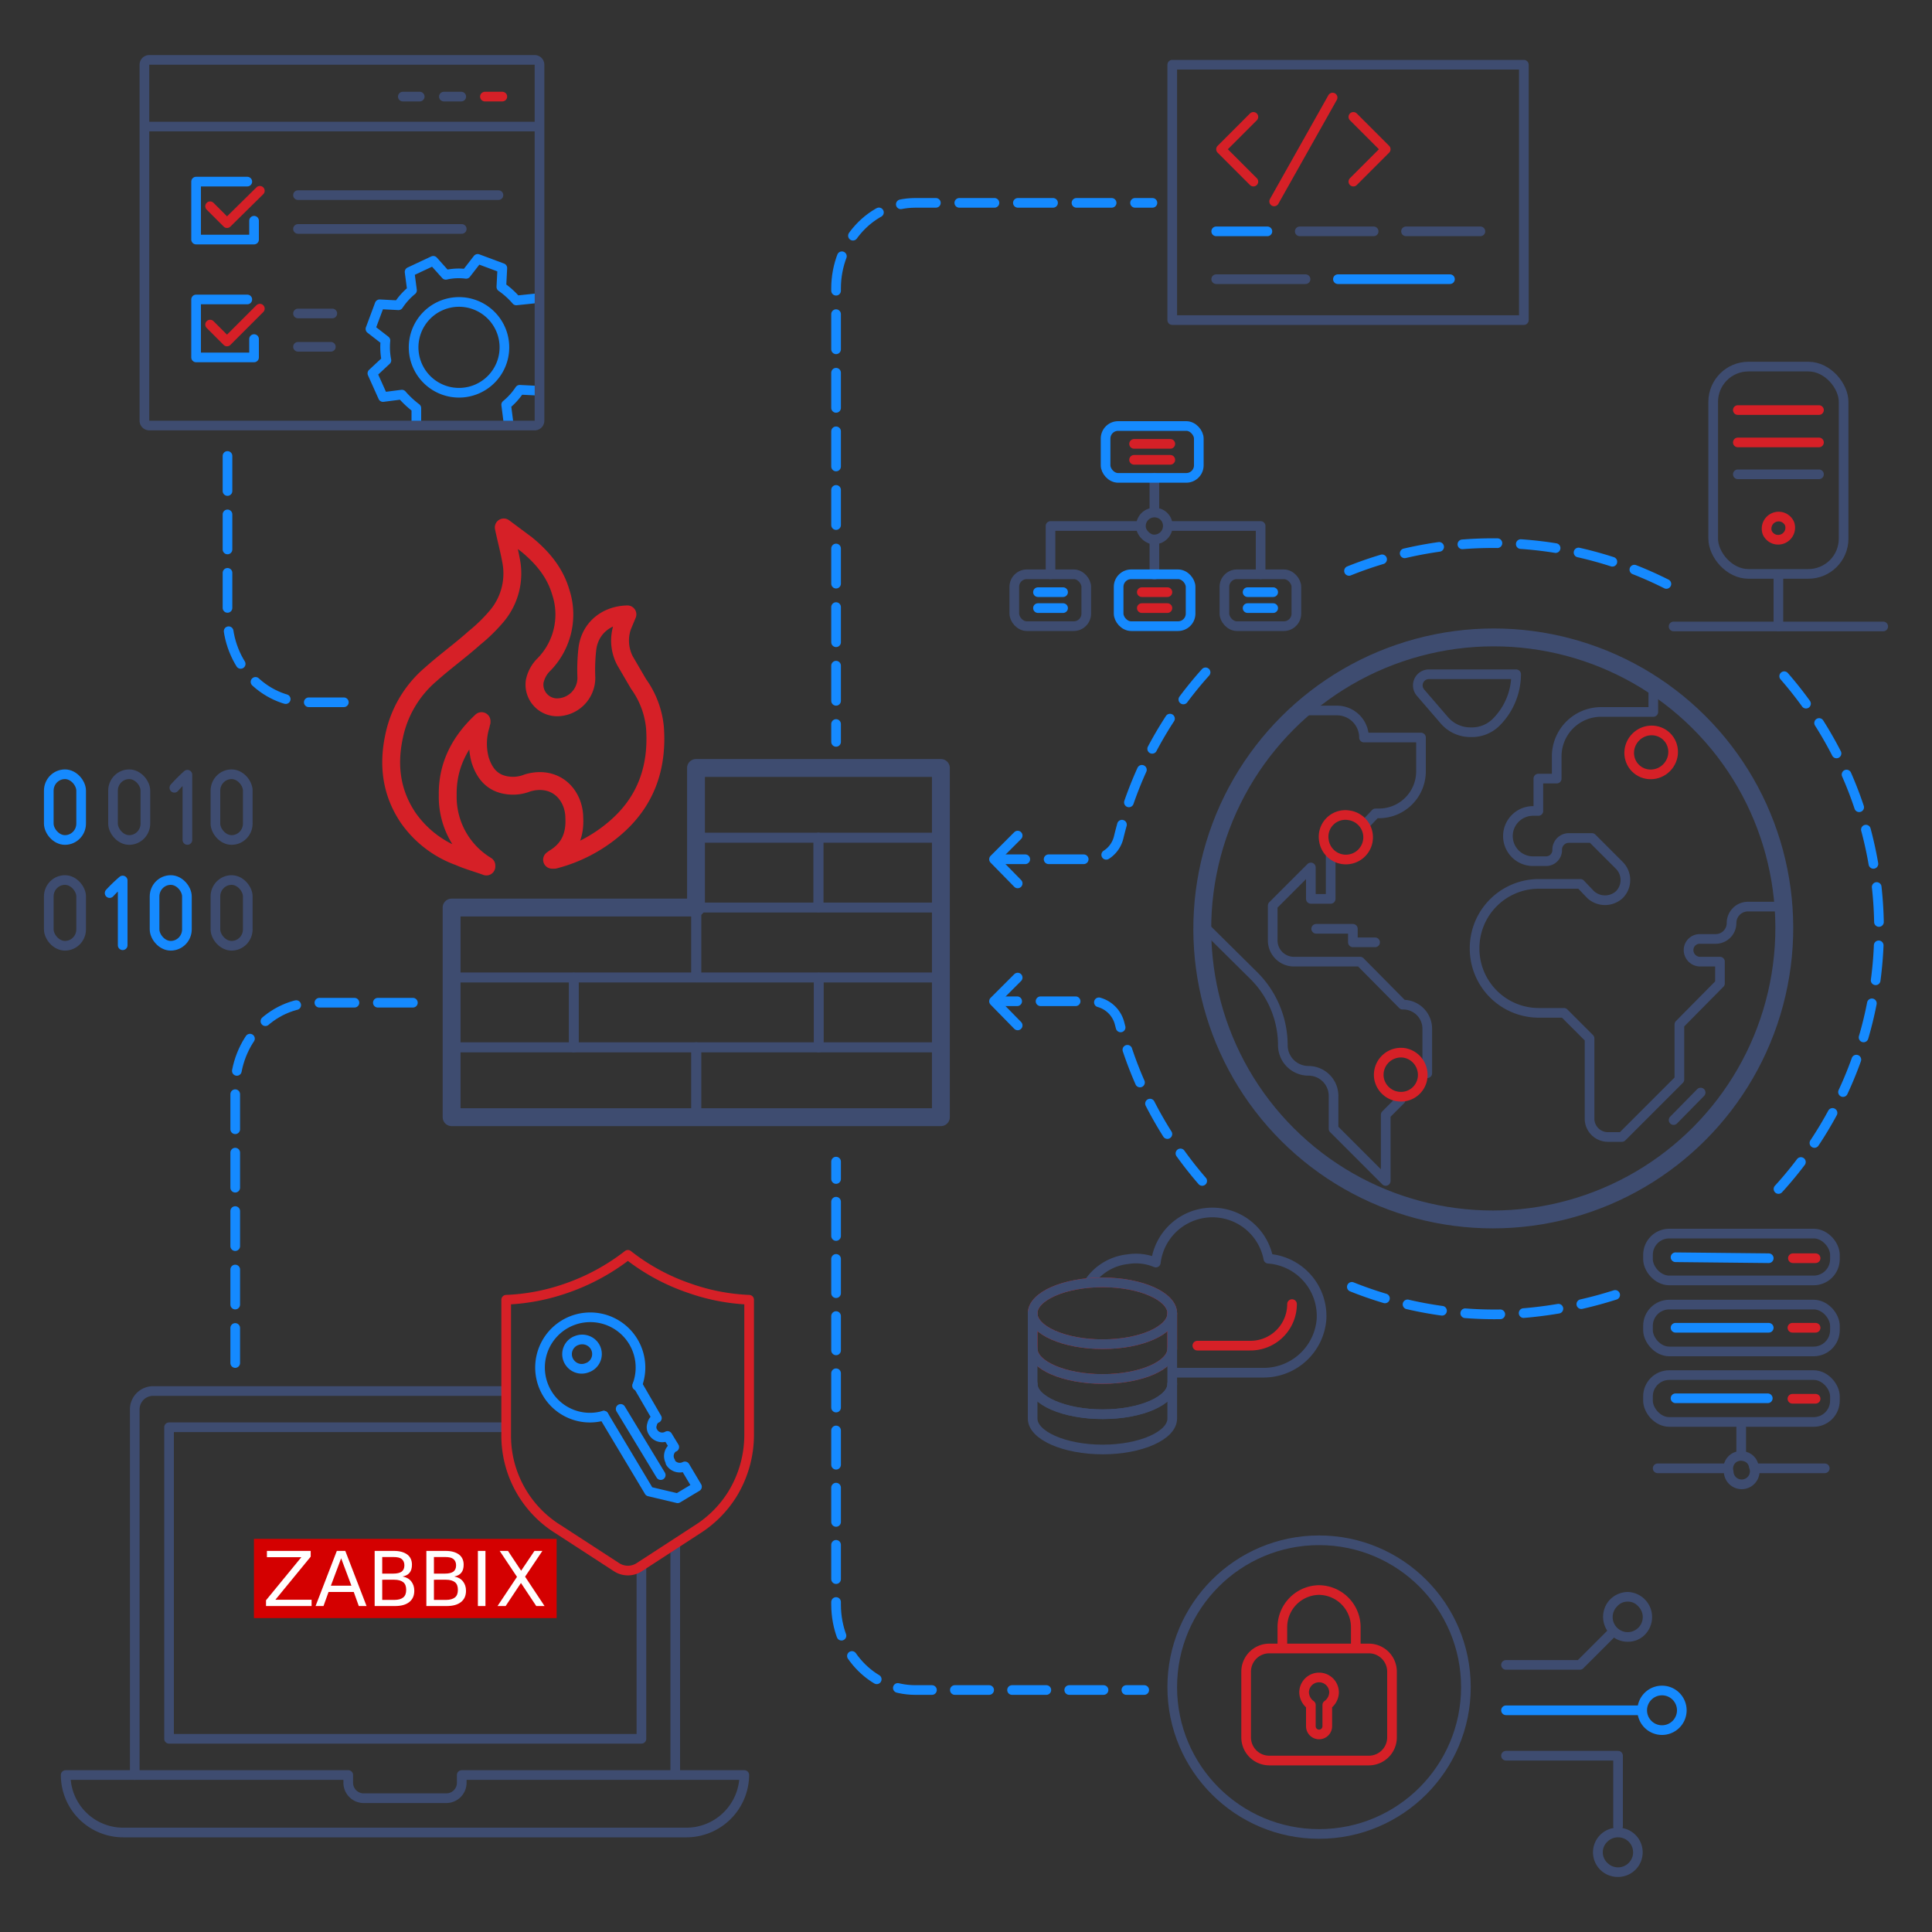 <?xml version="1.0" encoding="UTF-8" standalone="no"?>
<svg
   viewBox="0 0 400 400"
   version="1.1"
   id="svg81475"
   sodipodi:docname="features_remote_monitoring_zabbix.svg"
   inkscape:version="1.2.1 (9c6d41e410, 2022-07-14)"
   xmlns:inkscape="http://www.inkscape.org/namespaces/inkscape"
   xmlns:sodipodi="http://sodipodi.sourceforge.net/DTD/sodipodi-0.dtd"
   xmlns:xlink="http://www.w3.org/1999/xlink"
   xmlns="http://www.w3.org/2000/svg"
   xmlns:svg="http://www.w3.org/2000/svg">
  <rect x="0" y="0" width="400" height="400" fill="#333333" stroke="none"/>
  <sodipodi:namedview
     id="namedview81477"
     pagecolor="#ffffff"
     bordercolor="#000000"
     borderopacity="0.25"
     inkscape:showpageshadow="2"
     inkscape:pageopacity="0.0"
     inkscape:pagecheckerboard="0"
     inkscape:deskcolor="#d1d1d1"
     showgrid="false"
     inkscape:zoom="2.0925"
     inkscape:cx="198.80526"
     inkscape:cy="238.70968"
     inkscape:window-width="1350"
     inkscape:window-height="1040"
     inkscape:window-x="180"
     inkscape:window-y="38"
     inkscape:window-maximized="0"
     inkscape:current-layer="svg81475" />
  <defs
     id="defs81200">
    <style
       id="style81198">.cls-1,.cls-10,.cls-11,.cls-15,.cls-2,.cls-4,.cls-6,.cls-7,.cls-8,.cls-9{fill:none;}.cls-2,.cls-7{stroke:#3e4c70;}.cls-10,.cls-11,.cls-12,.cls-2,.cls-4,.cls-6,.cls-7,.cls-8,.cls-9{stroke-linecap:round;}.cls-10,.cls-11,.cls-12,.cls-15,.cls-2,.cls-4,.cls-6,.cls-7,.cls-8,.cls-9{stroke-linejoin:round;}.cls-10,.cls-11,.cls-12,.cls-15,.cls-2,.cls-4,.cls-6,.cls-9{stroke-width:2px;}.cls-3{fill:#d62128;}.cls-10,.cls-11,.cls-12,.cls-4,.cls-9{stroke:#158aff;}.cls-5{fill:#3e4c70;}.cls-15,.cls-6,.cls-8{stroke:#d62027;}.cls-7,.cls-8{stroke-width:3.7px;}.cls-9{stroke-dasharray:7.28 4.85;}.cls-10{stroke-dasharray:7.1 4.74;}.cls-11{stroke-dasharray:7.26 4.84;}.cls-12{fill:#fff;}.cls-13{fill:#158aff;}.cls-14{fill:#d62027;}</style>
    <clipPath
       id="SVGID_2_">
			<use
   xlink:href="#SVGID_1_"
   style="overflow:visible"
   id="use5534" />

		</clipPath>
    <clipPath
       id="clipPath78766">
			<use
   xlink:href="#SVGID_1_"
   style="overflow:visible"
   id="use78764" />

		</clipPath>
    <clipPath
       id="clipPath78770">
			<use
   xlink:href="#SVGID_1_"
   style="overflow:visible"
   id="use78768" />

		</clipPath>
    <clipPath
       id="clipPath78774">
			<use
   xlink:href="#SVGID_1_"
   style="overflow:visible"
   id="use78772" />

		</clipPath>
    <clipPath
       id="clipPath78778">
			<use
   xlink:href="#SVGID_1_"
   style="overflow:visible"
   id="use78776" />

		</clipPath>
    <clipPath
       id="clipPath78782">
			<use
   xlink:href="#SVGID_1_"
   style="overflow:visible"
   id="use78780" />

		</clipPath>
    <clipPath
       id="clipPath78786">
			<use
   xlink:href="#SVGID_1_"
   style="overflow:visible"
   id="use78784" />

		</clipPath>
    <rect
       id="SVGID_1_"
       y="0"
       width="168"
       height="44"
       x="0" />
  </defs>
  <path
     class="cls-1"
     d="M 27.9,367.5 V 291.8 A 3.8,3.8 0 0 1 31.8,288 H 136 a 3.8,3.8 0 0 1 3.8,3.8 v 75.7"
     id="path81202" />
  <line
     class="cls-2"
     x1="139.8"
     y1="320.1"
     x2="139.8"
     y2="367.5"
     id="line81204" />
  <path
     class="cls-2"
     d="m 27.9,367.5 v -75.7 a 3.8,3.8 0 0 1 3.9,-3.8 h 72.5"
     id="path81206" />
  <path
     class="cls-2"
     d="m 154.1,367.5 a 12,12 0 0 1 -11.9,11.9 H 25.5 A 11.9,11.9 0 0 1 13.6,367.5 h 58.5 v 1.6 a 3.2,3.2 0 0 0 3.2,3.2 h 17.1 a 3.2,3.2 0 0 0 3.2,-3.2 v -1.6 z"
     id="path81208" />
  <polyline
     class="cls-2"
     points="132.8 324.7 132.8 360 35 360 35 295.5 104.3 295.5"
     id="polyline81210" />
  <path
     class="cls-4"
     d="m 110.7,61.8 -3.8,0.4 a 16.7,16.7 0 0 0 -3.1,-2.8 l 0.2,-3.9 -5.1,-1.9 -2.4,3.1 a 11.9,11.9 0 0 0 -4.2,0.2 l -2.6,-2.9 -4.9,2.3 0.5,3.8 a 13.8,13.8 0 0 0 -2.8,3.1 l -3.9,-0.2 -1.9,5.1 3.1,2.4 a 14,14 0 0 0 0.2,4.1 l -2.9,2.7 2.2,4.9 3.9,-0.5 a 19.9,19.9 0 0 0 3,2.8 v 2.8 m 19.1,0.4 -0.5,-3.9 a 13.8,13.8 0 0 0 2.8,-3.1 l 4,0.2 M 98.3,63.1 a 9.4,9.4 0 1 1 -12.1,5.6 9.4,9.4 0 0 1 12.1,-5.6 z"
     id="path81214" />
  <path
     class="cls-5"
     d="M 110.7,13.4 V 87.1 H 30.9 V 13.4 h 79.8 m 0,-2 H 30.9 a 2,2 0 0 0 -2,2 v 73.7 a 2,2 0 0 0 2,2 h 79.8 a 2,2 0 0 0 2,-2 V 13.4 a 2,2 0 0 0 -2,-2 z"
     id="path81216" />
  <line
     class="cls-2"
     x1="30.6"
     y1="26.2"
     x2="111.2"
     y2="26.2"
     id="line81218" />
  <line
     class="cls-2"
     x1="83.4"
     y1="20"
     x2="86.9"
     y2="20"
     id="line81220" />
  <line
     class="cls-2"
     x1="91.9"
     y1="20"
     x2="95.5"
     y2="20"
     id="line81222" />
  <line
     class="cls-6"
     x1="100.4"
     y1="20"
     x2="104"
     y2="20"
     id="line81224" />
  <line
     class="cls-2"
     x1="61.7"
     y1="40.4"
     x2="103.2"
     y2="40.4"
     id="line81226" />
  <polyline
     class="cls-4"
     points="52.6 45.7 52.6 49.6 40.6 49.6 40.6 37.6 51.2 37.6"
     id="polyline81228" />
  <polyline
     class="cls-6"
     points="43.5 42.7 47 46.2 53.8 39.5"
     id="polyline81230" />
  <line
     class="cls-2"
     x1="61.7"
     y1="47.4"
     x2="95.6"
     y2="47.4"
     id="line81232" />
  <line
     class="cls-2"
     x1="61.7"
     y1="64.9"
     x2="68.8"
     y2="64.9"
     id="line81234" />
  <polyline
     class="cls-4"
     points="52.6 70.2 52.6 74 40.6 74 40.6 62 51.2 62"
     id="polyline81236" />
  <polyline
     class="cls-6"
     points="43.5 67.2 47 70.7 53.8 63.9"
     id="polyline81238" />
  <line
     class="cls-2"
     x1="61.7"
     y1="71.8"
     x2="68.5"
     y2="71.8"
     id="line81240" />
  <rect
     class="cls-2"
     x="144.1"
     y="159"
     width="50.7"
     height="14.47"
     id="rect81242" />
  <rect
     class="cls-2"
     x="169.5"
     y="173.4"
     width="25.3"
     height="14.47"
     id="rect81244" />
  <rect
     class="cls-2"
     x="144.1"
     y="173.4"
     width="25.3"
     height="14.47"
     id="rect81246" />
  <rect
     class="cls-2"
     x="144.1"
     y="187.9"
     width="50.7"
     height="14.47"
     id="rect81248" />
  <rect
     class="cls-2"
     x="144.1"
     y="216.8"
     width="50.7"
     height="14.47"
     id="rect81250" />
  <rect
     class="cls-2"
     x="169.5"
     y="202.4"
     width="25.3"
     height="14.47"
     id="rect81252" />
  <rect
     class="cls-2"
     x="118.8"
     y="202.4"
     width="50.7"
     height="14.47"
     id="rect81254" />
  <rect
     class="cls-2"
     x="93.5"
     y="187.9"
     width="50.7"
     height="14.47"
     id="rect81256" />
  <rect
     class="cls-2"
     x="93.5"
     y="216.8"
     width="50.7"
     height="14.47"
     id="rect81258" />
  <rect
     class="cls-2"
     x="93.5"
     y="202.4"
     width="25.3"
     height="14.47"
     id="rect81260" />
  <polygon
     class="cls-7"
     points="144.1,187.9 93.5,187.9 93.5,202.4 93.5,202.4 93.5,216.8 93.5,216.8 93.5,231.3 144.1,231.3 194.8,231.3 194.8,216.8 194.8,202.4 194.8,187.9 194.8,173.4 194.8,159 144.1,159 144.1,173.4 "
     id="polygon81262" />
  <path
     class="cls-8"
     d="m 114.3,178 0.4,-0.3 c 3.2,-1.9 4.4,-4.8 4.2,-8.4 a 8.5,8.5 0 0 0 -0.6,-3.1 c -1.5,-3.7 -5.1,-5.3 -9.1,-4.1 a 8,8 0 0 1 -4.1,0.5 c -3.1,-0.4 -4.8,-2.4 -5.7,-5.3 a 12.8,12.8 0 0 1 0.1,-7 c 0.1,-0.3 0.1,-0.6 0.2,-0.8 v -0.2 c -4.5,4.2 -7.1,9.2 -7,15.3 a 16.6,16.6 0 0 0 8,14.6 v 0.2 c -1.9,-0.7 -3.8,-1.2 -5.6,-2 A 21.9,21.9 0 0 1 84.5,169.3 C 81,164.1 80.3,158.4 81.6,152.4 a 22.9,22.9 0 0 1 7.6,-12.8 c 2.9,-2.6 6.1,-4.9 9,-7.5 a 34.1,34.1 0 0 0 4.7,-4.6 13.7,13.7 0 0 0 2.9,-11.5 c -0.4,-2.2 -1,-4.4 -1.5,-6.8 l 4.7,3.5 c 3.3,2.7 5.9,5.8 7.1,9.9 a 14.8,14.8 0 0 1 -3.4,14.9 6.8,6.8 0 0 0 -2,3.6 4.7,4.7 0 0 0 5.3,5.3 6.1,6.1 0 0 0 5.4,-6.1 38.4,38.4 0 0 1 0.2,-5.9 c 0.5,-4.3 3.9,-7.1 8.3,-7.2 l -1,2.4 a 9,9 0 0 0 0.5,7.2 l 2.8,4.8 a 18.4,18.4 0 0 1 3.4,9 c 0.6,8.2 -1.8,15.3 -8.2,20.8 a 31.2,31.2 0 0 1 -12.6,6.6 z"
     id="path81264" />
  <line
     class="cls-4"
     x1="173.1"
     y1="153.6"
     x2="173.1"
     y2="149.9"
     id="line81266" />
  <path
     class="cls-9"
     d="M 173.1,145.1 V 59.7 C 173.1,50 180.4,42 189.5,42 h 43"
     id="path81268" />
  <line
     class="cls-4"
     x1="235"
     y1="42"
     x2="238.6"
     y2="42"
     id="line81270" />
  <line
     class="cls-4"
     x1="173.1"
     y1="240.5"
     x2="173.1"
     y2="244.1"
     id="line81272" />
  <path
     class="cls-10"
     d="m 173.1,248.8 v 83.4 c 0,9.8 7.3,17.7 16.4,17.7 h 41.4"
     id="path81274" />
  <line
     class="cls-4"
     x1="233.2"
     y1="349.9"
     x2="236.9"
     y2="349.9"
     id="line81276" />
  <path
     class="cls-11"
     d="m 48.7,282.2 v -56.9 c 0,-9.8 7.4,-17.7 16.5,-17.7 h 20.3"
     id="path81278" />
  <path
     class="cls-11"
     d="m 47.1,94.4 v 33.3 c 0,9.8 7.4,17.7 16.5,17.7 h 11.9"
     id="path81280" />
  <line
     class="cls-12"
     x1="311.8"
     y1="354.1"
     x2="339.3"
     y2="354.1"
     id="line81282" />
  <path
     class="cls-13"
     d="m 344.1,351 a 3.1,3.1 0 1 1 -3.1,3.1 3.1,3.1 0 0 1 3.1,-3.1 m 0,-2 a 5.1,5.1 0 1 0 5.1,5.1 5.1,5.1 0 0 0 -5.1,-5.1 z"
     id="path81284" />
  <polyline
     class="cls-2"
     points="333.9 337.9 327.1 344.7 311.8 344.7"
     id="polyline81286" />
  <path
     class="cls-5"
     d="m 337,331.6 a 2.8,2.8 0 0 1 2.2,1 3.1,3.1 0 0 1 0,4.4 3.1,3.1 0 0 1 -4.4,0 3.1,3.1 0 0 1 0,-4.4 2.8,2.8 0 0 1 2.2,-1 m 0,-2 a 5.3,5.3 0 0 0 -3.6,1.5 5.2,5.2 0 0 0 0,7.3 4.9,4.9 0 0 0 3.6,1.5 4.8,4.8 0 0 0 3.6,-1.5 5.2,5.2 0 0 0 -3.6,-8.8 z"
     id="path81288" />
  <polyline
     class="cls-2"
     points="335 378.1 335 363.5 311.8 363.5"
     id="polyline81290" />
  <path
     class="cls-5"
     d="m 335,380.4 a 3.1,3.1 0 0 1 2.2,0.9 3.1,3.1 0 0 1 0,4.4 3.1,3.1 0 0 1 -4.4,0 3,3 0 0 1 0,-4.4 3.1,3.1 0 0 1 2.2,-0.9 m 0,-2 a 5.1,5.1 0 0 0 -3.7,1.5 5.1,5.1 0 0 0 0,7.2 5.1,5.1 0 0 0 3.7,1.5 5.1,5.1 0 0 0 0,-10.2 z"
     id="path81292" />
  <circle
     class="cls-2"
     cx="273.1"
     cy="349.3"
     r="30.4"
     id="circle81294" />
  <path
     class="cls-14"
     d="m 283.4,342.3 a 3.8,3.8 0 0 1 3.8,3.8 v 13.7 a 3.8,3.8 0 0 1 -3.8,3.7 h -20.6 a 3.8,3.8 0 0 1 -3.8,-3.7 v -13.7 a 3.8,3.8 0 0 1 3.8,-3.8 h 20.6 m 0,-2 h -20.6 a 5.8,5.8 0 0 0 -5.8,5.8 v 13.7 a 5.8,5.8 0 0 0 5.8,5.7 h 20.6 a 5.8,5.8 0 0 0 5.8,-5.7 v -13.7 a 5.8,5.8 0 0 0 -5.8,-5.8 z"
     id="path81296" />
  <path
     class="cls-15"
     d="m 265.5,342 v -5.1 a 7.7,7.7 0 0 1 7.6,-7.7 v 0 a 7.7,7.7 0 0 1 7.6,7.7 v 5.1"
     id="path81298" />
  <path
     class="cls-6"
     d="m 276.2,350.4 a 3.1,3.1 0 1 0 -6.2,0 3.3,3.3 0 0 0 1.4,2.6 v 4.4 a 1.7,1.7 0 1 0 3.4,0 V 353 a 3.3,3.3 0 0 0 1.4,-2.6 z"
     id="path81300" />
  <path
     class="cls-2"
     d="m 225.7,265.2 a 11.1,11.1 0 0 1 7.8,-4.5 10.6,10.6 0 0 1 5.8,0.7 11.8,11.8 0 0 1 23.3,-0.8 11.9,11.9 0 0 1 11,12.6 12,12 0 0 1 -11.8,11 h -18.7"
     id="path81302" />
  <path
     class="cls-6"
     d="m 267.5,270 a 8.6,8.6 0 0 1 -8.7,8.6 h -10.9"
     id="path81304" />
  <path
     class="cls-6"
     d="m 213.8,271.9 v 7.3 c 0,3.5 6.6,6.3 14.5,6.3 7.9,0 14.4,-2.8 14.4,-6.3 v -7.3"
     id="path81306" />
  <path
     class="cls-6"
     d="m 228.3,265.5 c -8,0 -14.5,2.9 -14.5,6.4 0,3.5 6.5,6.4 14.5,6.4 8,0 14.4,-2.9 14.4,-6.4 0,-3.5 -6.5,-6.4 -14.4,-6.4"
     id="path81308" />
  <path
     class="cls-2"
     d="m 213.8,279.2 v 7.3 c 0,3.4 6.6,6.3 14.5,6.3 7.9,0 14.4,-2.9 14.4,-6.3 v -7.3"
     id="path81310" />
  <path
     class="cls-2"
     d="m 213.8,286.5 v 7.2 c 0,3.5 6.6,6.4 14.5,6.4 7.9,0 14.4,-2.9 14.4,-6.4 v -7.2"
     id="path81312" />
  <path
     class="cls-2"
     d="m 213.8,271.9 v 7.3 c 0,3.5 6.6,6.3 14.5,6.3 7.9,0 14.4,-2.8 14.4,-6.3 v -7.3"
     id="path81314" />
  <path
     class="cls-2"
     d="m 228.3,265.5 c -8,0 -14.5,2.9 -14.5,6.4 0,3.5 6.5,6.4 14.5,6.4 8,0 14.4,-2.9 14.4,-6.4 0,-3.5 -6.5,-6.4 -14.4,-6.4"
     id="path81316" />
  <path
     class="cls-2"
     d="m 213.8,286.5 c 0,3.5 6.5,6.3 14.5,6.3 8,0 14.4,-2.8 14.4,-6.3"
     id="path81318" />
  <path
     class="cls-2"
     d="m 342.3,143.4 v 4 h -10.9 a 9.2,9.2 0 0 0 -9.1,9.2 v 4.6 h -3.8 v 6.7 h -1.1 a 5.2,5.2 0 0 0 -5.2,5.2 v 0 a 5.2,5.2 0 0 0 5.2,5.2 h 2.7 a 2.3,2.3 0 0 0 2.3,-2.4 v 0 a 2.4,2.4 0 0 1 2.4,-2.4 h 4.8 l 5.7,5.7 a 4.3,4.3 0 0 1 0,6 v 0 a 4.4,4.4 0 0 1 -6,0 l -2.1,-2.2 h -8.6 a 13.3,13.3 0 0 0 -13.3,13.3 v 0 a 13.3,13.3 0 0 0 13.3,13.4 h 5.2 l 5.3,5.3 v 16.7 a 3.8,3.8 0 0 0 3.7,3.7 h 3 l 11.9,-11.9 v -11.4 l 8.4,-8.5 v -4.5 H 352 a 2.4,2.4 0 0 1 -2.4,-2.4 v 0 a 2.3,2.3 0 0 1 2.4,-2.3 h 3.2 a 3.3,3.3 0 0 0 3.3,-3.3 v 0 a 3.4,3.4 0 0 1 3.4,-3.4 h 7.4"
     id="path81320" />
  <line
     class="cls-2"
     x1="352.1"
     y1="226.2"
     x2="346.5"
     y2="231.9"
     id="line81322" />
  <path
     class="cls-2"
     d="m 295.9,139.6 h 18 a 14.1,14.1 0 0 1 -4.1,9.9 v 0 a 7.1,7.1 0 0 1 -4.9,2.1 h -0.5 a 7.1,7.1 0 0 1 -5.3,-2.4 l -5,-5.8 a 2.3,2.3 0 0 1 1.8,-3.8 z"
     id="path81324" />
  <path
     class="cls-2"
     d="m 290,227.7 -3.1,3.1 v 13.7 l -10.8,-10.8 v -6.8 a 5.2,5.2 0 0 0 -5.2,-5.2 v 0 a 5.3,5.3 0 0 1 -5.3,-5.2 v 0 a 20.4,20.4 0 0 0 -5.9,-14.4 l -10.3,-10.2"
     id="path81326" />
  <path
     class="cls-2"
     d="m 275.5,177.2 v 8.9 h -4.1 v -6.5 l -7.9,7.9 v 7.2 a 4.4,4.4 0 0 0 4.4,4.4 h 13.7 l 8.8,8.9 v 0 a 5,5 0 0 1 5.1,5 v 9.2"
     id="path81328" />
  <path
     class="cls-2"
     d="m 269.4,147.1 h 7.4 a 5.6,5.6 0 0 1 5.6,5.6 h 11.8 v 7.1 a 8.7,8.7 0 0 1 -8.7,8.6 h -0.7 l -1.9,2"
     id="path81330" />
  <polyline
     class="cls-2"
     points="272.5 192.3 280.1 192.3 280.1 195.1 284.7 195.1"
     id="polyline81332" />
  <path
     class="cls-15"
     d="m 274.1,174 a 4.5,4.5 0 0 1 5.2,-5.2 4.6,4.6 0 1 1 -5.2,5.2 z"
     id="path81334" />
  <path
     class="cls-15"
     d="m 285.5,223.2 a 4.6,4.6 0 0 1 5.3,-5.2 4.6,4.6 0 0 1 3.7,3.8 4.5,4.5 0 0 1 -5.2,5.2 4.6,4.6 0 0 1 -3.8,-3.8 z"
     id="path81336" />
  <ellipse
     class="cls-15"
     cx="131.577"
     cy="351.881"
     rx="4.6"
     ry="4.5"
     transform="rotate(-45)"
     id="ellipse81338" />
  <ellipse
     class="cls-7"
     cx="82.076"
     cy="354.68"
     rx="60.3"
     ry="60.2"
     transform="rotate(-45.1)"
     id="ellipse81340" />
  <polyline
     class="cls-4"
     points="210.7 173 205.8 177.9 210.7 182.9"
     id="polyline81342" />
  <polyline
     class="cls-4"
     points="210.7 212.3 205.8 207.3 210.7 202.4"
     id="polyline81344" />
  <line
     class="cls-2"
     x1="239"
     y1="105.8"
     x2="239"
     y2="98.9"
     id="line81346" />
  <line
     class="cls-2"
     x1="239"
     y1="119"
     x2="239"
     y2="112.1"
     id="line81348" />
  <rect
     class="cls-4"
     x="228.9"
     y="88.2"
     width="19.3"
     height="10.74"
     rx="2.6"
     id="rect81350" />
  <rect
     class="cls-2"
     x="253.5"
     y="118.9"
     width="14.9"
     height="10.74"
     rx="2.6"
     id="rect81352" />
  <rect
     class="cls-4"
     x="231.6"
     y="118.9"
     width="14.9"
     height="10.74"
     rx="2.6"
     id="rect81354" />
  <rect
     class="cls-2"
     x="210"
     y="118.9"
     width="14.9"
     height="10.74"
     rx="2.6"
     id="rect81356" />
  <polyline
     class="cls-2"
     points="236.1 108.9 217.5 108.9 217.5 118.9"
     id="polyline81358" />
  <polyline
     class="cls-2"
     points="261 118.9 261 108.9 242 108.9"
     id="polyline81360" />
  <line
     class="cls-6"
     x1="234.8"
     y1="95.2"
     x2="242.3"
     y2="95.2"
     id="line81362" />
  <line
     class="cls-6"
     x1="234.8"
     y1="91.9"
     x2="242.3"
     y2="91.9"
     id="line81364" />
  <line
     class="cls-6"
     x1="236.4"
     y1="122.6"
     x2="241.7"
     y2="122.6"
     id="line81366" />
  <line
     class="cls-4"
     x1="214.9"
     y1="122.6"
     x2="220.1"
     y2="122.6"
     id="line81368" />
  <line
     class="cls-4"
     x1="258.3"
     y1="122.6"
     x2="263.6"
     y2="122.6"
     id="line81370" />
  <line
     class="cls-6"
     x1="236.4"
     y1="125.9"
     x2="241.7"
     y2="125.9"
     id="line81372" />
  <line
     class="cls-4"
     x1="214.9"
     y1="125.9"
     x2="220.1"
     y2="125.9"
     id="line81374" />
  <line
     class="cls-4"
     x1="258.3"
     y1="125.9"
     x2="263.6"
     y2="125.9"
     id="line81376" />
  <path
     class="cls-2"
     d="m 236.3,109.6 a 2.8,2.8 0 0 1 3.4,-3.4 2.7,2.7 0 0 1 2,2 2.8,2.8 0 0 1 -3.4,3.4 3.3,3.3 0 0 1 -2,-2 z"
     id="path81378" />
  <rect
     class="cls-2"
     x="354.7"
     y="75.9"
     width="27"
     height="42.92"
     rx="7.3"
     id="rect81380" />
  <path
     class="cls-2"
     d="m 346.5,129.7 h 43.4"
     id="path81382" />
  <line
     class="cls-2"
     x1="368.2"
     y1="119.1"
     x2="368.2"
     y2="129.7"
     id="line81384" />
  <path
     class="cls-6"
     d="m 365.9,110.3 a 2.5,2.5 0 0 1 3.2,-3.2 2.5,2.5 0 0 1 1.4,1.3 2.5,2.5 0 0 1 -3.2,3.2 2.5,2.5 0 0 1 -1.4,-1.3 z"
     id="path81386" />
  <line
     class="cls-6"
     x1="359.8"
     y1="84.9"
     x2="376.6"
     y2="84.9"
     id="line81388" />
  <line
     class="cls-6"
     x1="359.8"
     y1="91.6"
     x2="376.6"
     y2="91.6"
     id="line81390" />
  <line
     class="cls-2"
     x1="359.8"
     y1="98.2"
     x2="376.6"
     y2="98.2"
     id="line81392" />
  <rect
     class="cls-2"
     x="341.2"
     y="284.7"
     width="38.7"
     height="9.7"
     rx="4.4"
     id="rect81394" />
  <line
     class="cls-4"
     x1="346.9"
     y1="289.5"
     x2="366"
     y2="289.5"
     id="line81396" />
  <line
     class="cls-6"
     x1="371.1"
     y1="289.6"
     x2="375.9"
     y2="289.6"
     id="line81398" />
  <rect
     class="cls-2"
     x="341.2"
     y="270.1"
     width="38.7"
     height="9.7"
     rx="4.4"
     id="rect81400" />
  <line
     class="cls-4"
     x1="346.9"
     y1="274.9"
     x2="366.2"
     y2="274.9"
     id="line81402" />
  <line
     class="cls-6"
     x1="371.1"
     y1="274.9"
     x2="375.9"
     y2="274.9"
     id="line81404" />
  <rect
     class="cls-2"
     x="341.2"
     y="255.4"
     width="38.7"
     height="9.7"
     rx="4.4"
     id="rect81406" />
  <line
     class="cls-4"
     x1="346.9"
     y1="260.3"
     x2="366.2"
     y2="260.5"
     id="line81408" />
  <line
     class="cls-6"
     x1="371.2"
     y1="260.5"
     x2="375.9"
     y2="260.5"
     id="line81410" />
  <path
     class="cls-2"
     d="m 363.8,304 h 14"
     id="path81412" />
  <path
     class="cls-2"
     d="m 343.2,304 h 14"
     id="path81414" />
  <line
     class="cls-2"
     x1="360.5"
     y1="295.6"
     x2="360.5"
     y2="301.4"
     id="line81416" />
  <path
     class="cls-2"
     d="m 357.9,304.7 a 2.6,2.6 0 0 1 3.1,-3.2 2.5,2.5 0 0 1 2.1,2.1 2.7,2.7 0 1 1 -5.2,1.1 z"
     id="path81418" />
  <path
     class="cls-11"
     d="m 334.4,268.1 a 85.8,85.8 0 0 1 -22.9,4 79.4,79.4 0 0 1 -35.4,-7.3"
     id="path81420" />
  <path
     class="cls-11"
     d="m 369.4,140 a 79.8,79.8 0 0 1 -3,108.1"
     id="path81422" />
  <path
     class="cls-11"
     d="m 279.3,118.2 a 79.9,79.9 0 0 1 32.5,-5.7 79,79 0 0 1 36.4,10.1"
     id="path81424" />
  <path
     class="cls-11"
     d="m 249.6,139.2 a 78.9,78.9 0 0 0 -18,34.2 5.9,5.9 0 0 1 -5.8,4.5 h -19.4"
     id="path81426" />
  <path
     class="cls-11"
     d="M 248.9,244.5 A 80.5,80.5 0 0 1 231.8,211.9 6.1,6.1 0 0 0 226,207.3 H 206.4"
     id="path81428" />
  <rect
     class="cls-2"
     x="242.7"
     y="13.4"
     width="72.8"
     height="52.87"
     id="rect81430" />
  <polyline
     class="cls-6"
     points="280.2 24.2 286.9 30.9 280.2 37.6"
     id="polyline81432" />
  <polyline
     class="cls-6"
     points="259.5 24.2 252.8 30.9 259.5 37.6"
     id="polyline81434" />
  <line
     class="cls-6"
     x1="275.9"
     y1="20.2"
     x2="263.8"
     y2="41.7"
     id="line81436" />
  <line
     class="cls-4"
     x1="262.4"
     y1="47.9"
     x2="251.8"
     y2="47.9"
     id="line81438" />
  <line
     class="cls-2"
     x1="284.4"
     y1="47.9"
     x2="269.1"
     y2="47.9"
     id="line81440" />
  <line
     class="cls-2"
     x1="306.5"
     y1="47.9"
     x2="291.1"
     y2="47.9"
     id="line81442" />
  <line
     class="cls-2"
     x1="270.3"
     y1="57.8"
     x2="251.8"
     y2="57.8"
     id="line81444" />
  <line
     class="cls-4"
     x1="300.2"
     y1="57.8"
     x2="277"
     y2="57.8"
     id="line81446" />
  <path
     class="cls-6"
     d="m 142.7,266.7 a 42.9,42.9 0 0 1 -12.7,-6.9 44.2,44.2 0 0 1 -12.7,6.9 42.8,42.8 0 0 1 -12.5,2.4 V 297 a 22.8,22.8 0 0 0 10.9,19.7 l 12,7.8 a 4.3,4.3 0 0 0 4.6,0 l 12,-7.8 a 23.1,23.1 0 0 0 7.3,-7.3 23.5,23.5 0 0 0 3.5,-12.4 v -27.9 a 42.3,42.3 0 0 1 -12.4,-2.4 z"
     id="path81448" />
  <path
     class="cls-4"
     d="m 122.8,278.3 a 3,3 0 0 1 -1.3,4.9 3,3 0 0 1 -3.3,-0.8 3,3 0 0 1 1.3,-4.9 3.1,3.1 0 0 1 3.3,0.8 z"
     id="path81450" />
  <path
     class="cls-4"
     d="m 125,293.1 a 10.3,10.3 0 0 1 -11.7,-4.6 10.4,10.4 0 1 1 18.6,-1.6"
     id="path81452" />
  <path
     class="cls-4"
     d="m 125,293.1 9.4,15.7 5.9,1.4 4,-2.4 -2.5,-4.2 v 0 a 2.3,2.3 0 0 1 -3,-0.8 v -0.2 a 2.2,2.2 0 0 1 0.7,-3 h 0.1 l -1.4,-2.3 v 0 a 2.2,2.2 0 0 1 -3,-0.8 1.8,1.8 0 0 1 -0.2,-1.6 2,2 0 0 1 0.9,-1.3 h 0.1 l -4,-6.9"
     id="path81454" />
  <line
     class="cls-4"
     x1="128.5"
     y1="291.7"
     x2="136.8"
     y2="305.4"
     id="line81456" />
  <rect
     class="cls-2"
     x="23.4"
     y="160.3"
     width="6.7"
     height="13.61"
     rx="3.4"
     id="rect81458" />
  <rect
     class="cls-4"
     x="10.1"
     y="160.3"
     width="6.7"
     height="13.61"
     rx="3.4"
     id="rect81460" />
  <path
     class="cls-2"
     d="m 36.1,163.1 a 34.4,34.4 0 0 1 2.7,-2.7 v 13.5"
     id="path81462" />
  <rect
     class="cls-2"
     x="10.1"
     y="182.2"
     width="6.7"
     height="13.61"
     rx="3.4"
     id="rect81464" />
  <rect
     class="cls-2"
     x="44.6"
     y="160.3"
     width="6.7"
     height="13.61"
     rx="3.4"
     id="rect81466" />
  <rect
     class="cls-2"
     x="44.6"
     y="182.2"
     width="6.7"
     height="13.61"
     rx="3.4"
     id="rect81468" />
  <path
     class="cls-4"
     d="m 22.7,184.9 a 32.5,32.5 0 0 1 2.7,-2.6 v 13.4"
     id="path81470" />
  <rect
     class="cls-4"
     x="32"
     y="182.2"
     width="6.7"
     height="13.61"
     rx="3.4"
     id="rect81472" />
  <g
     id="g5553"
     transform="matrix(0.373,0,0,0.373,52.578,318.6)">
	<g
   id="g5551">
		<defs
   id="defs5532">
			<rect
   id="rect82172"
   y="0"
   width="168"
   height="44"
   x="0" />

		</defs>

		<clipPath
   id="clipPath78794">
			<use
   xlink:href="#SVGID_1_"
   style="overflow:visible"
   id="use78792" />

		</clipPath>

		<rect
   x="0"
   y="0"
   class="st0"
   width="168"
   height="44"
   clip-path="url(#SVGID_2_)"
   id="rect5537"
   style="fill:#d40000" />

		<polygon
   class="st1"
   points="26.3,10.2 7.2,10.2 7.2,6.7 31.5,6.7 31.5,9.9 11.9,33.8 32,33.8 32,37.3 6.7,37.3 6.7,34.1 "
   clip-path="url(#SVGID_2_)"
   id="polygon5539"
   style="fill:#ffffff" />

		<path
   class="st1"
   d="M 48.4,10.8 42.7,26 H 54.1 Z M 46,6.7 h 4.7 l 11.8,30.6 h -4.3 l -2.8,-7.8 h -14 l -2.8,7.8 h -4.4 z"
   clip-path="url(#SVGID_2_)"
   id="path5541"
   style="fill:#ffffff" />

		<path
   class="st1"
   d="m 71.2,22.7 v 11.2 h 6.7 c 2.3,0 3.9,-0.5 5,-1.4 1.1,-0.9 1.6,-2.3 1.6,-4.2 0,-1.9 -0.5,-3.3 -1.6,-4.2 -1.1,-0.9 -2.8,-1.4 -5,-1.4 z m 0,-12.6 v 9.2 h 6.2 c 2,0 3.6,-0.4 4.6,-1.1 1,-0.8 1.5,-1.9 1.5,-3.5 C 83.5,13.2 83,12 82,11.2 81,10.4 79.5,10.1 77.4,10.1 Z M 67,6.7 h 10.7 c 3.2,0 5.6,0.7 7.4,2 1.7,1.3 2.6,3.2 2.6,5.6 0,1.9 -0.4,3.4 -1.3,4.5 -0.9,1.1 -2.2,1.8 -3.9,2.1 2.1,0.4 3.7,1.3 4.8,2.7 1.1,1.4 1.7,3.1 1.7,5.2 0,2.7 -0.9,4.8 -2.8,6.3 -1.9,1.5 -4.5,2.2 -8,2.2 H 67 Z"
   clip-path="url(#SVGID_2_)"
   id="path5543"
   style="fill:#ffffff" />

		<path
   class="st1"
   d="m 99.9,22.7 v 11.2 h 6.7 c 2.2,0 3.9,-0.5 5,-1.4 1.1,-0.9 1.6,-2.3 1.6,-4.2 0,-1.9 -0.5,-3.3 -1.6,-4.2 -1.1,-0.9 -2.8,-1.4 -5,-1.4 z m 0,-12.6 v 9.2 h 6.2 c 2,0 3.6,-0.4 4.6,-1.1 1,-0.8 1.5,-1.9 1.5,-3.5 0,-1.5 -0.5,-2.7 -1.5,-3.5 -1,-0.8 -2.5,-1.1 -4.6,-1.1 z M 95.7,6.7 h 10.7 c 3.2,0 5.6,0.7 7.4,2 1.7,1.3 2.6,3.2 2.6,5.6 0,1.9 -0.4,3.4 -1.3,4.5 -0.9,1.1 -2.2,1.8 -3.9,2.1 2.1,0.4 3.7,1.3 4.8,2.7 1.1,1.4 1.7,3.1 1.7,5.2 0,2.7 -0.9,4.8 -2.8,6.3 -1.9,1.5 -4.5,2.2 -8,2.2 H 95.7 Z"
   clip-path="url(#SVGID_2_)"
   id="path5545"
   style="fill:#ffffff" />

		<polygon
   class="st1"
   points="148.2,24.5 139.7,37.3 135.2,37.3 146,21.1 136.4,6.7 141,6.7 148.3,17.7 155.7,6.7 160.1,6.7 150.5,21 161.3,37.3 156.7,37.3 "
   clip-path="url(#SVGID_2_)"
   id="polygon5547"
   style="fill:#ffffff" />

		<rect
   x="124.3"
   y="6.7"
   class="st1"
   width="4.2"
   height="30.6"
   clip-path="url(#SVGID_2_)"
   id="rect5549"
   style="fill:#ffffff" />

	</g>

</g>
</svg>
